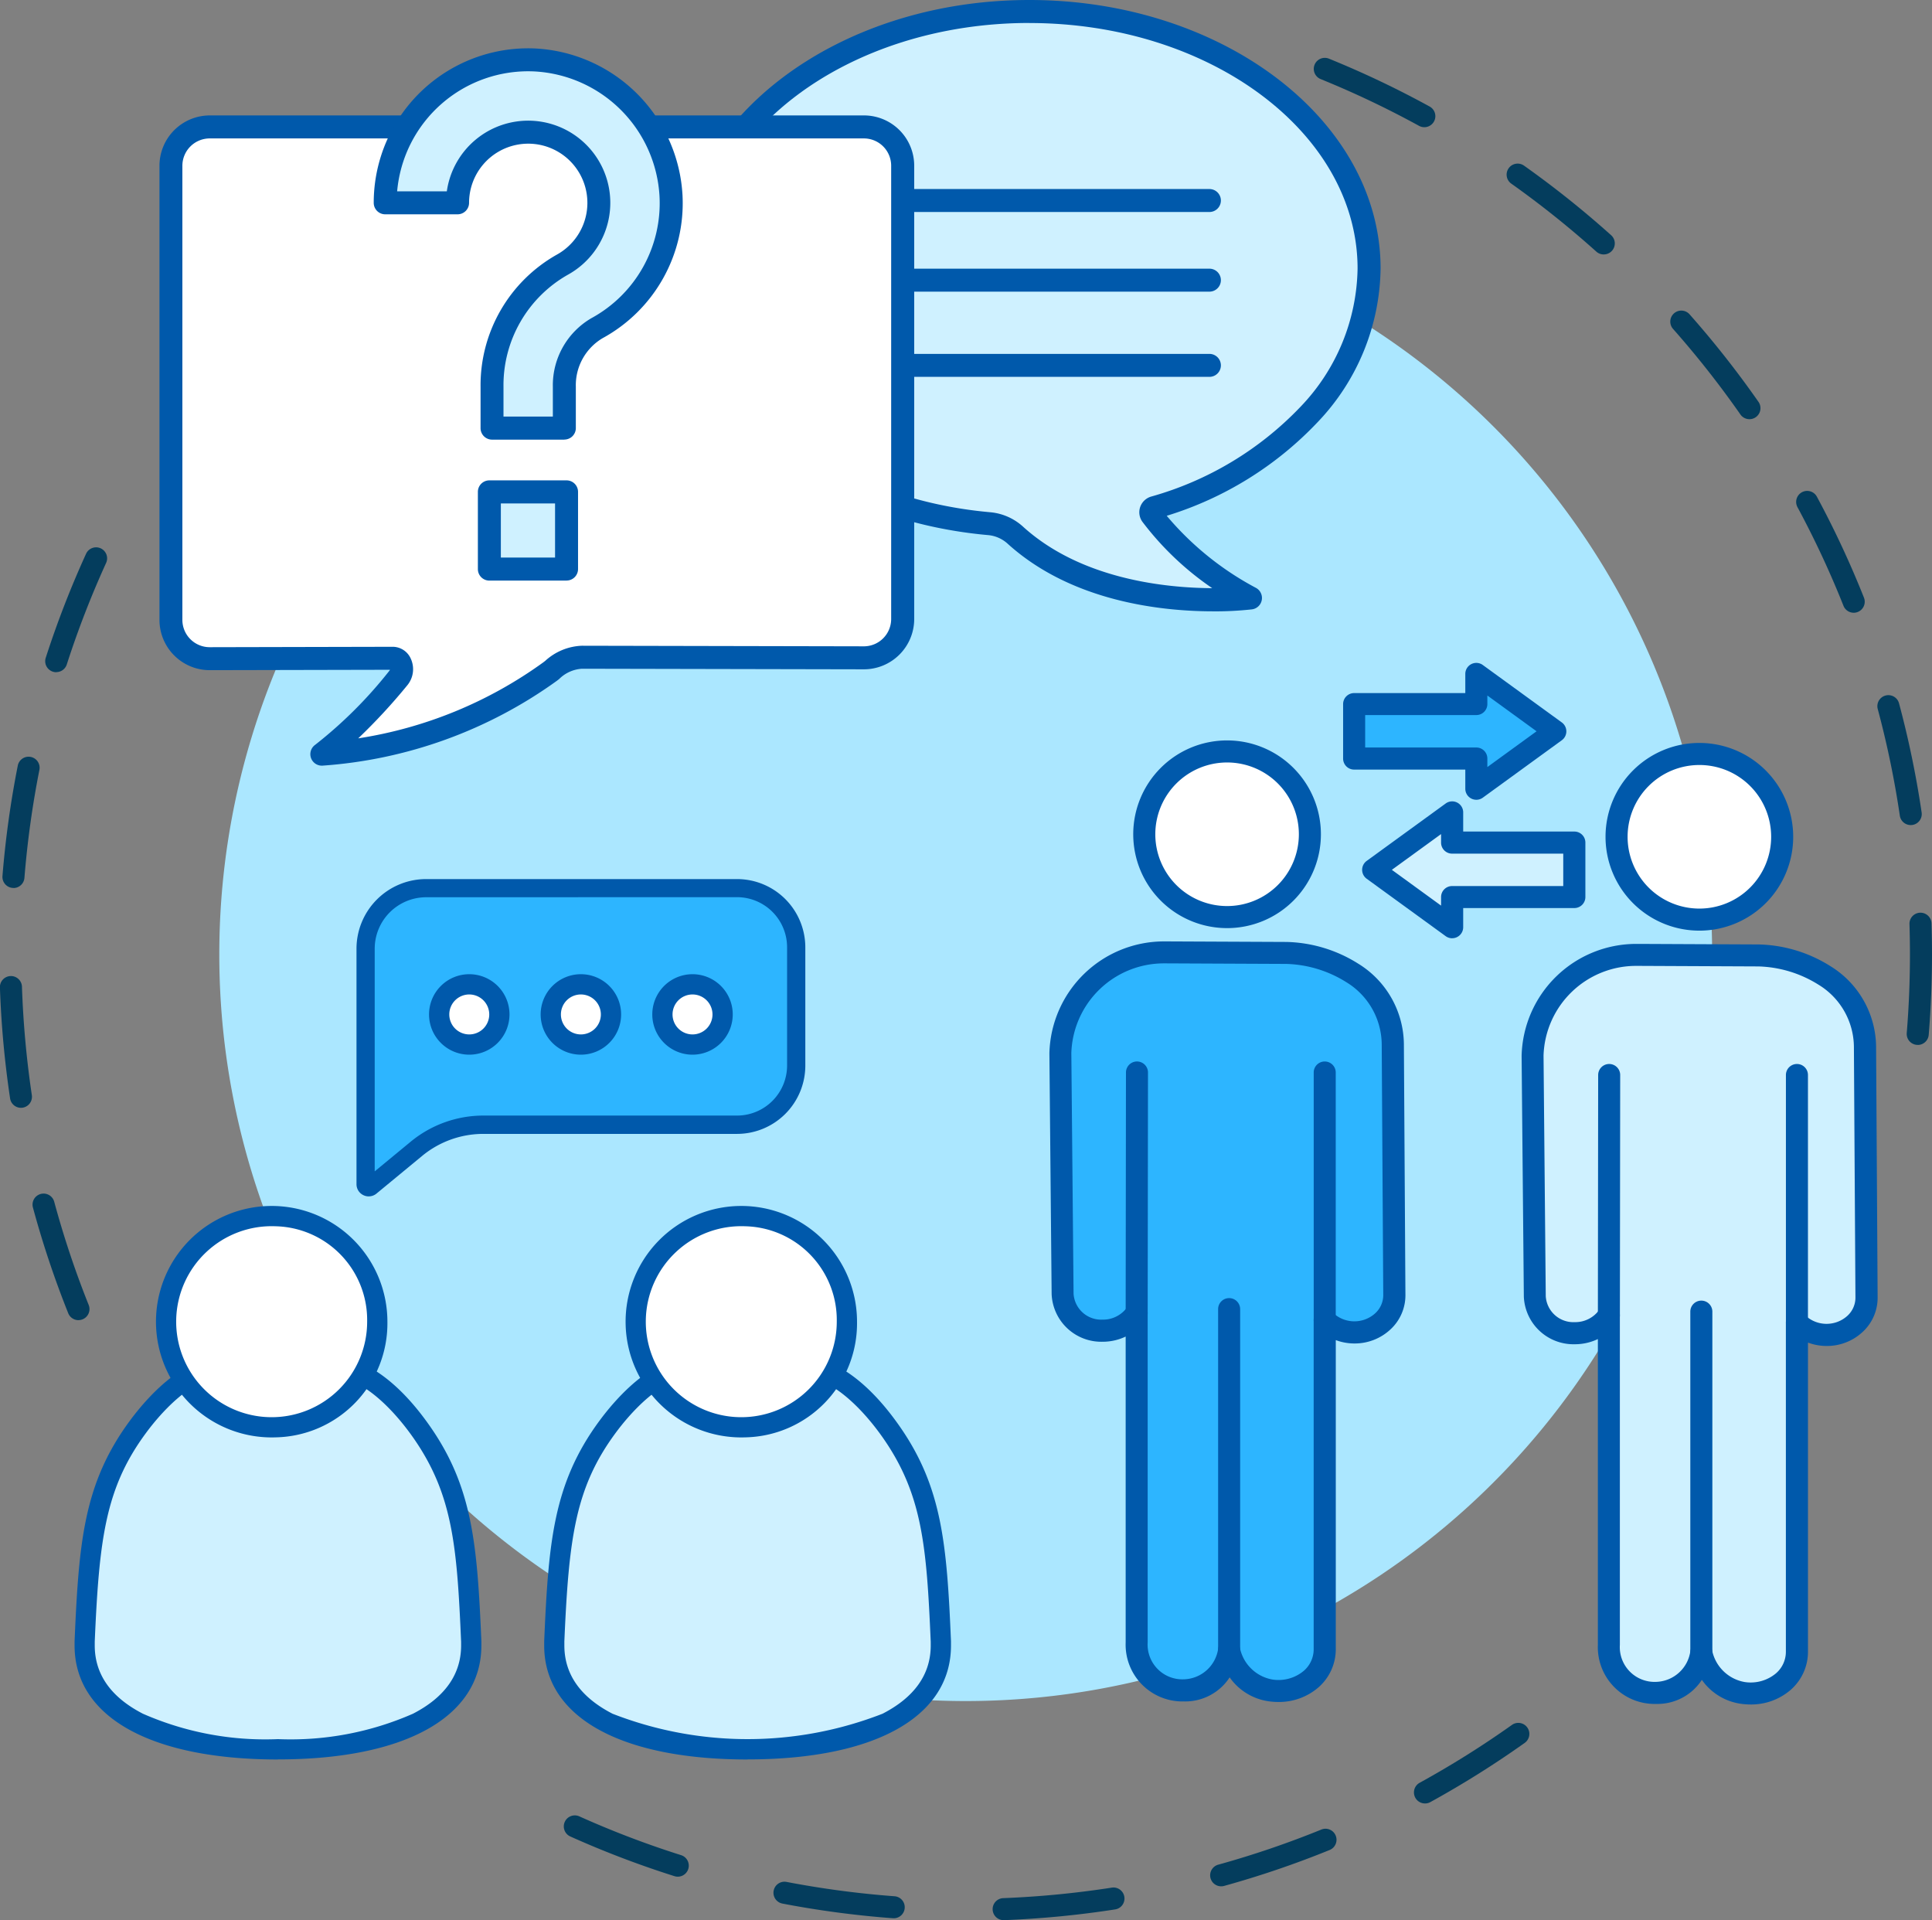 <svg id="Group_304" data-name="Group 304" xmlns="http://www.w3.org/2000/svg" xmlns:xlink="http://www.w3.org/1999/xlink" width="133.075" height="132.236" viewBox="0 0 133.075 132.236">
  <rect x="0" y="0" width="133.075" height="132.236" fill="#808080" stroke="none"/>
  <defs>
    <clipPath id="clip-path">
      <rect id="Rectangle_170" data-name="Rectangle 170" width="133.075" height="132.236" fill="none"/>
    </clipPath>
  </defs>
  <g id="Group_303" data-name="Group 303" clip-path="url(#clip-path)">
    <path id="Path_213" data-name="Path 213" d="M78.4,125.728a51.413,51.413,0,1,1,51.413,51.413A51.413,51.413,0,0,1,78.4,125.728" transform="translate(-63.295 -59.996)" fill="#abe7ff"/>
    <path id="Path_214" data-name="Path 214" d="M5.4,248.855a.759.759,0,0,1-.7-.477,66.258,66.258,0,0,1-2.432-7.28.759.759,0,1,1,1.466-.4,64.705,64.705,0,0,0,2.376,7.113.76.76,0,0,1-.7,1.041M1.445,234.231a.759.759,0,0,1-.75-.647,67.275,67.275,0,0,1-.7-7.642.759.759,0,0,1,1.518-.051,65.7,65.7,0,0,0,.68,7.469.76.76,0,0,1-.639.863.774.774,0,0,1-.113.008m-.51-15.143-.061,0a.759.759,0,0,1-.7-.818,66.862,66.862,0,0,1,1.054-7.6.759.759,0,1,1,1.489.295,65.322,65.322,0,0,0-1.03,7.43.76.76,0,0,1-.756.7m2.946-14.862a.76.76,0,0,1-.723-.992,66.4,66.4,0,0,1,2.775-7.157.759.759,0,1,1,1.381.63A64.849,64.849,0,0,0,4.6,203.7a.76.76,0,0,1-.722.526" transform="translate(0 -157.94)" fill="#043d5d"/>
    <path id="Path_215" data-name="Path 215" d="M231.845,629.4a.759.759,0,0,1-.029-1.518,65.565,65.565,0,0,0,7.464-.723.759.759,0,0,1,.233,1.5,67.1,67.1,0,0,1-7.638.74h-.03m-7.587-.132-.057,0a66.786,66.786,0,0,1-7.61-1.01.759.759,0,0,1,.286-1.491,65.258,65.258,0,0,0,7.436.987.759.759,0,0,1-.056,1.516m22.555-2.2a.759.759,0,0,1-.2-1.491,64.753,64.753,0,0,0,7.1-2.418.759.759,0,0,1,.572,1.407,66.443,66.443,0,0,1-7.266,2.474.769.769,0,0,1-.2.028m-37.435-.664a.752.752,0,0,1-.229-.036,66.363,66.363,0,0,1-7.173-2.733.759.759,0,0,1,.622-1.385,64.79,64.79,0,0,0,7.008,2.671.759.759,0,0,1-.228,1.483m51.469-5.043a.759.759,0,0,1-.366-1.425,65.286,65.286,0,0,0,6.354-3.983.759.759,0,1,1,.88,1.238,66.881,66.881,0,0,1-6.5,4.077.757.757,0,0,1-.365.094" transform="translate(-162.699 -497.165)" fill="#043d5d"/>
    <path id="Path_216" data-name="Path 216" d="M511.244,88.634c-.021,0-.042,0-.063,0a.759.759,0,0,1-.695-.819c.147-1.786.221-3.6.221-5.4,0-.694-.011-1.4-.033-2.1a.759.759,0,0,1,1.518-.048c.022.713.034,1.434.034,2.144,0,1.841-.076,3.7-.226,5.528a.759.759,0,0,1-.756.7m-.484-15.142a.759.759,0,0,1-.75-.649,64.98,64.98,0,0,0-1.521-7.342.759.759,0,0,1,1.466-.394,66.5,66.5,0,0,1,1.557,7.515.759.759,0,0,1-.641.862.781.781,0,0,1-.112.008m-3.925-14.623a.759.759,0,0,1-.706-.479,64.951,64.951,0,0,0-3.168-6.792.759.759,0,1,1,1.337-.72,66.419,66.419,0,0,1,3.242,6.952.76.76,0,0,1-.705,1.04m-7.182-13.33a.759.759,0,0,1-.623-.325,65.557,65.557,0,0,0-4.639-5.891.759.759,0,1,1,1.137-1.006,67.066,67.066,0,0,1,4.747,6.028.759.759,0,0,1-.622,1.194M489.613,34.2a.756.756,0,0,1-.507-.194,65.563,65.563,0,0,0-5.859-4.683.759.759,0,0,1,.878-1.239,67.138,67.138,0,0,1,6,4.791.759.759,0,0,1-.508,1.324m-12.36-8.762a.754.754,0,0,1-.364-.094,64.994,64.994,0,0,0-6.776-3.219.759.759,0,1,1,.571-1.407,66.534,66.534,0,0,1,6.934,3.295.759.759,0,0,1-.366,1.425" transform="translate(-379.151 -16.677)" fill="#043d5d"/>
    <path id="Path_217" data-name="Path 217" d="M30.278,507.073c.3-6.98.678-10.738,3.669-14.79,1.463-1.982,3.766-4.237,6.158-4.231q2.942.007,7,.015c2.5,0,4.864,2.4,6.35,4.517,2.844,4.044,3.16,7.684,3.455,14.49v.268c0,4.658-5.417,7.147-13.315,7.147S30.278,512,30.278,507.341Z" transform="translate(-24.444 -394.016)" fill="#cff1ff"/>
    <path id="Path_218" data-name="Path 218" d="M40.672,512.264c-8.774,0-14.013-2.932-14.013-7.844v-.269c0-.01,0-.02,0-.03.294-6.8.616-10.855,3.8-15.174,1.245-1.687,3.772-4.514,6.71-4.514h.011l1.47,0q2.442.006,5.528.011c1.321,0,3.978.629,6.92,4.813,2.986,4.245,3.294,8.213,3.581,14.861,0,.01,0,.02,0,.03v.267c0,4.912-5.238,7.844-14.013,7.844m-12.618-8.1v.254c0,1.986,1.116,3.568,3.318,4.7a20.944,20.944,0,0,0,9.3,1.749,20.944,20.944,0,0,0,9.3-1.749c2.2-1.132,3.317-2.714,3.317-4.7v-.252c-.284-6.562-.563-10.172-3.328-14.1-.892-1.268-3.24-4.217-5.781-4.221q-3.085,0-5.53-.011l-1.47,0h-.008c-2.412,0-4.711,2.76-5.587,3.948-2.8,3.787-3.225,7.3-3.532,14.391" transform="translate(-21.522 -391.095)" fill="#0059ab"/>
    <path id="Path_219" data-name="Path 219" d="M76.033,441.94a7.025,7.025,0,1,1-7.021-7.269,7.148,7.148,0,0,1,7.021,7.269" transform="translate(-50.047 -350.921)" fill="#fff"/>
    <path id="Path_220" data-name="Path 220" d="M66.089,446.985a7.97,7.97,0,1,1,7.719-7.966,7.854,7.854,0,0,1-7.719,7.966m0-14.538a6.577,6.577,0,1,0,6.324,6.572,6.458,6.458,0,0,0-6.324-6.572" transform="translate(-47.124 -347.999)" fill="#0059ab"/>
    <path id="Path_221" data-name="Path 221" d="M198.164,507.073c.3-6.98.678-10.738,3.669-14.79,1.463-1.982,3.766-4.237,6.158-4.231q2.942.007,7,.015c2.5,0,4.865,2.4,6.351,4.517,2.844,4.044,3.16,7.684,3.455,14.49v.268c0,4.658-5.417,7.147-13.315,7.147s-13.316-2.489-13.316-7.147Z" transform="translate(-159.983 -394.016)" fill="#cff1ff"/>
    <path id="Path_222" data-name="Path 222" d="M208.557,512.264c-8.774,0-14.013-2.932-14.013-7.844v-.269c0-.01,0-.02,0-.03.294-6.8.616-10.855,3.8-15.174,1.245-1.687,3.772-4.514,6.71-4.514h.011l1.47,0q2.442.006,5.528.011c1.321,0,3.978.629,6.92,4.813,2.986,4.245,3.294,8.213,3.581,14.861,0,.01,0,.02,0,.03v.267c0,4.912-5.239,7.844-14.013,7.844m-12.618-8.1v.254c0,1.986,1.116,3.568,3.317,4.7a25.6,25.6,0,0,0,18.6,0c2.2-1.132,3.318-2.714,3.318-4.7v-.252c-.284-6.562-.563-10.172-3.328-14.1-.892-1.268-3.24-4.217-5.781-4.221q-3.085,0-5.53-.011l-1.47,0h-.008c-2.413,0-4.711,2.76-5.588,3.948-2.8,3.787-3.225,7.3-3.532,14.391" transform="translate(-157.06 -391.095)" fill="#0059ab"/>
    <path id="Path_223" data-name="Path 223" d="M243.918,441.94a7.025,7.025,0,1,1-7.021-7.269,7.148,7.148,0,0,1,7.021,7.269" transform="translate(-185.585 -350.921)" fill="#fff"/>
    <path id="Path_224" data-name="Path 224" d="M233.975,446.985a7.97,7.97,0,1,1,7.719-7.966,7.854,7.854,0,0,1-7.719,7.966m0-14.538a6.577,6.577,0,1,0,6.324,6.572,6.458,6.458,0,0,0-6.324-6.572" transform="translate(-182.663 -347.999)" fill="#0059ab"/>
    <path id="Path_225" data-name="Path 225" d="M138.8,333.766H156.28a4.073,4.073,0,0,0,4.073-4.074v-8.148a4.073,4.073,0,0,0-4.073-4.073H134.864a4.17,4.17,0,0,0-4.17,4.17v16.209a.215.215,0,0,0,.352.166l3.152-2.6a7.232,7.232,0,0,1,4.6-1.652" transform="translate(-105.513 -256.302)" fill="#2db5ff"/>
    <path id="Path_226" data-name="Path 226" d="M128.283,336.064a.848.848,0,0,1-.361-.082.836.836,0,0,1-.483-.762V319.011a4.8,4.8,0,0,1,4.8-4.8h21.415a4.706,4.706,0,0,1,4.7,4.7v8.148a4.706,4.706,0,0,1-4.7,4.7H136.17a6.622,6.622,0,0,0-4.2,1.509l-3.152,2.6a.838.838,0,0,1-.534.194m3.953-20.6a3.547,3.547,0,0,0-3.543,3.543v15.335l2.477-2.043a7.877,7.877,0,0,1,5-1.8h17.481a3.45,3.45,0,0,0,3.446-3.446v-8.148a3.45,3.45,0,0,0-3.446-3.446Z" transform="translate(-102.884 -253.672)" fill="#0059ab"/>
    <path id="Path_227" data-name="Path 227" d="M240.949,353.9a2.073,2.073,0,1,1-2.073-2.073,2.073,2.073,0,0,1,2.073,2.073" transform="translate(-191.176 -284.039)" fill="#fff"/>
    <path id="Path_228" data-name="Path 228" d="M235.954,353.75a2.771,2.771,0,1,1,2.771-2.771,2.774,2.774,0,0,1-2.771,2.771m0-4.147a1.376,1.376,0,1,0,1.376,1.376,1.378,1.378,0,0,0-1.376-1.376" transform="translate(-188.254 -281.118)" fill="#0059ab"/>
    <path id="Path_229" data-name="Path 229" d="M201.046,353.9a2.073,2.073,0,1,1-2.073-2.073,2.073,2.073,0,0,1,2.073,2.073" transform="translate(-158.961 -284.039)" fill="#fff"/>
    <path id="Path_230" data-name="Path 230" d="M196.051,353.75a2.771,2.771,0,1,1,2.771-2.771,2.774,2.774,0,0,1-2.771,2.771m0-4.147a1.376,1.376,0,1,0,1.376,1.376,1.378,1.378,0,0,0-1.376-1.376" transform="translate(-156.04 -281.118)" fill="#0059ab"/>
    <path id="Path_231" data-name="Path 231" d="M161.145,353.9a2.073,2.073,0,1,1-2.073-2.073,2.073,2.073,0,0,1,2.073,2.073" transform="translate(-126.748 -284.039)" fill="#fff"/>
    <path id="Path_232" data-name="Path 232" d="M156.149,353.75a2.771,2.771,0,1,1,2.771-2.771,2.774,2.774,0,0,1-2.771,2.771m0-4.147a1.376,1.376,0,1,0,1.376,1.376,1.378,1.378,0,0,0-1.376-1.376" transform="translate(-123.826 -281.118)" fill="#0059ab"/>
    <path id="Path_233" data-name="Path 233" d="M246.535,21.806c0-9.776,10.477-17.7,23.4-17.7s23.4,7.925,23.4,17.7c0,7.476-6.129,13.868-14.792,16.462a.335.335,0,0,0-.182.516,21.032,21.032,0,0,0,6.8,5.711s-10.012,1.26-16.177-4.306a3.1,3.1,0,0,0-1.8-.809c-11.63-1.028-20.657-8.5-20.657-17.574" transform="translate(-199.034 -3.315)" fill="#cff1ff"/>
    <path id="Path_234" data-name="Path 234" d="M279.293,42.1c-3.5,0-9.714-.636-14.149-4.639a2.3,2.3,0,0,0-1.336-.608c-12.188-1.077-21.379-8.971-21.379-18.362C242.429,8.3,253.281,0,266.621,0s24.192,8.3,24.192,18.492a15.6,15.6,0,0,1-4.355,10.6,23.99,23.99,0,0,1-10.376,6.429A20.706,20.706,0,0,0,282.2,40.47a.791.791,0,0,1-.251,1.495,22.946,22.946,0,0,1-2.657.136M266.621,1.582c-12.467,0-22.609,7.586-22.609,16.91,0,8.566,8.571,15.782,19.936,16.786a3.865,3.865,0,0,1,2.257,1.01c3.974,3.587,9.732,4.2,13.011,4.217a20.53,20.53,0,0,1-4.806-4.567,1.117,1.117,0,0,1-.158-1.015A1.137,1.137,0,0,1,275,34.2a22.647,22.647,0,0,0,10.288-6.177,14.043,14.043,0,0,0,3.94-9.527c0-9.324-10.142-16.91-22.609-16.91" transform="translate(-195.719)" fill="#0059ab"/>
    <line id="Line_36" data-name="Line 36" x1="24.808" transform="translate(58.494 13.809)" fill="#fff"/>
    <path id="Path_235" data-name="Path 235" d="M325.085,69.147H300.277a.791.791,0,0,1,0-1.582h24.808a.791.791,0,0,1,0,1.582" transform="translate(-241.782 -54.547)" fill="#0059ab"/>
    <line id="Line_37" data-name="Line 37" x1="24.808" transform="translate(58.494 19.294)" fill="#fff"/>
    <path id="Path_236" data-name="Path 236" d="M325.085,97.615H300.277a.791.791,0,0,1,0-1.582h24.808a.791.791,0,0,1,0,1.582" transform="translate(-241.782 -77.53)" fill="#0059ab"/>
    <line id="Line_38" data-name="Line 38" x1="24.808" transform="translate(58.494 25.162)" fill="#fff"/>
    <path id="Path_237" data-name="Path 237" d="M325.085,128.07H300.277a.791.791,0,0,1,0-1.582h24.808a.791.791,0,0,1,0,1.582" transform="translate(-241.782 -102.117)" fill="#0059ab"/>
    <path id="Path_238" data-name="Path 238" d="M111.517,48.036a2.671,2.671,0,0,0-2.671-2.673c-5.393,0-17.5,0-22.531,0-4.825,0-17.087,0-22.529,0a2.673,2.673,0,0,0-2.673,2.673V79.309a2.673,2.673,0,0,0,2.679,2.673L76.4,81.955c.585.028.767.874.4,1.326a30.406,30.406,0,0,1-5.291,5.277,30.837,30.837,0,0,0,15.71-5.684,3.417,3.417,0,0,1,2.213-.992l19.409.04a2.673,2.673,0,0,0,2.679-2.673V48.036" transform="translate(-49.338 -36.62)" fill="#fff"/>
    <path id="Path_239" data-name="Path 239" d="M68.19,86.033a.791.791,0,0,1-.454-1.439,30.165,30.165,0,0,0,5.133-5.131.092.092,0,0,0,.011-.033l-12.4.027H60.47a3.464,3.464,0,0,1-3.464-3.465V44.719a3.469,3.469,0,0,1,3.464-3.465c5.443,0,17.705,0,22.53,0,5.034,0,17.137,0,22.53,0h0a3.462,3.462,0,0,1,3.462,3.464V75.933a3.465,3.465,0,0,1-3.464,3.465h-.007l-19.409-.04a2.441,2.441,0,0,0-1.581.714l-.151.116a31.337,31.337,0,0,1-16.159,5.845h-.03m4.9-8.185h.038a1.37,1.37,0,0,1,1.2.844,1.741,1.741,0,0,1-.227,1.775,40.151,40.151,0,0,1-3.406,3.686,29.371,29.371,0,0,0,12.734-5.224l.145-.111A3.95,3.95,0,0,1,86.1,77.775l19.423.04h0a1.882,1.882,0,0,0,1.882-1.882V44.72a1.879,1.879,0,0,0-1.879-1.882h0c-5.394,0-17.5,0-22.532,0-4.825,0-17.086,0-22.529,0a1.885,1.885,0,0,0-1.881,1.882V75.993a1.882,1.882,0,0,0,1.882,1.882h0l12.609-.028Z" transform="translate(-46.022 -33.305)" fill="#0059ab"/>
    <rect id="Rectangle_169" data-name="Rectangle 169" width="5.317" height="5.317" transform="translate(33.708 33.876)" fill="#cff1ff"/>
    <path id="Path_240" data-name="Path 240" d="M176.946,178.612h-5.317a.791.791,0,0,1-.791-.791V172.5a.791.791,0,0,1,.791-.791h5.317a.791.791,0,0,1,.791.791v5.317a.791.791,0,0,1-.791.791m-4.526-1.582h3.734V173.3H172.42Z" transform="translate(-137.922 -138.628)" fill="#0059ab"/>
    <path id="Path_241" data-name="Path 241" d="M150.057,46.736h-4.983v-2.85a9.533,9.533,0,0,1,4.835-8.4,4.867,4.867,0,1,0-7.21-4.266h-4.983a9.849,9.849,0,0,1,10.312-9.839,9.915,9.915,0,0,1,9.377,9.377,9.8,9.8,0,0,1-5.09,9.092,4.553,4.553,0,0,0-2.258,4.037Z" transform="translate(-111.182 -17.252)" fill="#cff1ff"/>
    <path id="Path_242" data-name="Path 242" d="M146.742,44.211h-4.983a.791.791,0,0,1-.791-.791v-2.85a10.324,10.324,0,0,1,5.245-9.094,4.075,4.075,0,1,0-6.037-3.573.791.791,0,0,1-.791.791H134.4a.791.791,0,0,1-.791-.791,10.64,10.64,0,0,1,11.14-10.629A10.711,10.711,0,0,1,154.879,27.4a10.587,10.587,0,0,1-5.5,9.821,3.763,3.763,0,0,0-1.849,3.344v2.85a.791.791,0,0,1-.791.791m-4.192-1.582h3.4V40.569a5.343,5.343,0,0,1,2.667-4.729,9.015,9.015,0,0,0,4.681-8.363,9.117,9.117,0,0,0-8.622-8.623,9.06,9.06,0,0,0-9.451,8.257h3.422a5.661,5.661,0,0,1,5.874-4.86,5.658,5.658,0,0,1,2.455,10.609,8.742,8.742,0,0,0-4.426,7.708Z" transform="translate(-107.867 -13.935)" fill="#0059ab"/>
    <path id="Path_243" data-name="Path 243" d="M583.777,280.893a5.7,5.7,0,1,0-5.683-5.7,5.693,5.693,0,0,0,5.683,5.7" transform="translate(-466.71 -217.563)" fill="#fff"/>
    <path id="Path_244" data-name="Path 244" d="M580.6,278.471a6.463,6.463,0,1,1,6.442-6.463,6.46,6.46,0,0,1-6.442,6.463m0-11.407a4.944,4.944,0,1,0,4.924,4.944,4.94,4.94,0,0,0-4.924-4.944" transform="translate(-463.528 -214.381)" fill="#0059ab"/>
    <path id="Path_245" data-name="Path 245" d="M570.791,347.64c-.123-4.731-4.875-6.3-7.358-6.3h-.092l-8.128-.037h-.052l-.1,0a7.141,7.141,0,0,0-7.172,6.946l.153,16.574a2.673,2.673,0,0,0,2.776,2.532,2.8,2.8,0,0,0,2.323-1.224v22.69a3.157,3.157,0,0,0,3.238,3.3c2.686.016,3.13-2.776,3.13-2.776a3.551,3.551,0,0,0,2.9,2.784,3.07,3.07,0,0,0,3.68-2.86v-22.65a2.841,2.841,0,0,0,2.044.848h.016A2.657,2.657,0,0,0,570.9,364.9Z" transform="translate(-442.328 -275.542)" fill="#cff1ff"/>
    <path id="Path_246" data-name="Path 246" d="M559.723,389.742a4.691,4.691,0,0,1-.578-.036,3.965,3.965,0,0,1-2.775-1.659,3.651,3.651,0,0,1-3.143,1.657H553.2a3.911,3.911,0,0,1-3.993-4.064V364.577a3.673,3.673,0,0,1-1.558.357h-.029a3.423,3.423,0,0,1-3.512-3.284l-.153-16.574a7.9,7.9,0,0,1,7.914-7.712l.132,0h.036l8.169.037h.048a9.66,9.66,0,0,1,4.978,1.5,6.579,6.579,0,0,1,3.139,5.541c0,.005,0,.01,0,.015l.106,17.264a3.2,3.2,0,0,1-1.035,2.368,3.6,3.6,0,0,1-2.457.964h-.02a3.68,3.68,0,0,1-1.285-.232v21.274a3.488,3.488,0,0,1-1.2,2.647,4.152,4.152,0,0,1-2.76,1m-3.388-4.331a.757.757,0,0,1,.746.613,2.776,2.776,0,0,0,2.252,2.174,2.718,2.718,0,0,0,2.145-.6,1.964,1.964,0,0,0,.682-1.508v-22.65a.759.759,0,0,1,1.3-.528,2.138,2.138,0,0,0,2.937.065,1.7,1.7,0,0,0,.555-1.252l-.106-17.257a5.056,5.056,0,0,0-2.448-4.3,8.18,8.18,0,0,0-4.15-1.253h-.092l-8.13-.037-.133,0a6.379,6.379,0,0,0-6.425,6.18l.153,16.574a1.906,1.906,0,0,0,1.994,1.78h.017a2.03,2.03,0,0,0,1.7-.883.759.759,0,0,1,1.393.418V385.64a2.394,2.394,0,0,0,2.483,2.545h.017a2.457,2.457,0,0,0,2.359-2.14.761.761,0,0,1,.74-.634Z" transform="translate(-439.147 -272.361)" fill="#0059ab"/>
    <line id="Line_39" data-name="Line 39" x1="0.021" y2="16.558" transform="translate(110.819 74.032)" fill="#fff"/>
    <path id="Path_247" data-name="Path 247" d="M571.978,398.369h0a.759.759,0,0,1-.758-.76l.02-16.558a.759.759,0,0,1,.759-.758h0a.759.759,0,0,1,.758.76l-.021,16.558a.759.759,0,0,1-.759.758" transform="translate(-461.159 -307.02)" fill="#0059ab"/>
    <line id="Line_40" data-name="Line 40" y2="17.05" transform="translate(123.772 74.032)" fill="#fff"/>
    <path id="Path_248" data-name="Path 248" d="M639.206,398.861a.759.759,0,0,1-.759-.759v-17.05a.759.759,0,0,1,1.518,0V398.1a.759.759,0,0,1-.759.759" transform="translate(-515.434 -307.02)" fill="#0059ab"/>
    <line id="Line_41" data-name="Line 41" y2="23.48" transform="translate(117.188 90.328)" fill="#fff"/>
    <path id="Path_249" data-name="Path 249" d="M605.031,489.867a.759.759,0,0,1-.759-.759v-23.48a.759.759,0,0,1,1.518,0v23.48a.759.759,0,0,1-.759.759" transform="translate(-487.844 -375.3)" fill="#0059ab"/>
    <path id="Path_250" data-name="Path 250" d="M414.965,280a5.7,5.7,0,1,0-5.683-5.7,5.693,5.693,0,0,0,5.683,5.7" transform="translate(-330.423 -216.838)" fill="#fff"/>
    <path id="Path_251" data-name="Path 251" d="M411.784,277.573a6.463,6.463,0,1,1,6.442-6.463,6.46,6.46,0,0,1-6.442,6.463m0-11.407a4.944,4.944,0,1,0,4.924,4.944,4.94,4.94,0,0,0-4.924-4.944" transform="translate(-327.243 -213.657)" fill="#0059ab"/>
    <path id="Path_252" data-name="Path 252" d="M401.98,346.742c-.123-4.731-4.875-6.3-7.358-6.3h-.092l-8.128-.037h-.052l-.1,0a7.141,7.141,0,0,0-7.172,6.946l.153,16.574a2.673,2.673,0,0,0,2.776,2.532,2.8,2.8,0,0,0,2.323-1.224v22.69a3.157,3.157,0,0,0,3.238,3.3c2.686.016,3.13-2.776,3.13-2.776a3.551,3.551,0,0,0,2.9,2.784,3.07,3.07,0,0,0,3.68-2.86v-22.65a2.841,2.841,0,0,0,2.044.848h.016a2.656,2.656,0,0,0,2.737-2.568Z" transform="translate(-306.043 -274.817)" fill="#2db5ff"/>
    <path id="Path_253" data-name="Path 253" d="M390.911,388.843a4.675,4.675,0,0,1-.577-.036,3.965,3.965,0,0,1-2.775-1.659,3.651,3.651,0,0,1-3.143,1.657h-.027a3.911,3.911,0,0,1-3.993-4.064V363.678a3.678,3.678,0,0,1-1.558.357h-.029a3.423,3.423,0,0,1-3.512-3.284l-.154-16.574a7.9,7.9,0,0,1,7.914-7.712l.1,0h.069l8.169.037h.048a9.66,9.66,0,0,1,4.978,1.5,6.58,6.58,0,0,1,3.139,5.541c0,.005,0,.01,0,.015l.106,17.264a3.2,3.2,0,0,1-1.035,2.368,3.6,3.6,0,0,1-2.457.964h-.02a3.679,3.679,0,0,1-1.285-.232v21.274a3.488,3.488,0,0,1-1.2,2.647,4.152,4.152,0,0,1-2.76,1m-3.388-4.331a.758.758,0,0,1,.746.613,2.776,2.776,0,0,0,2.252,2.174,2.718,2.718,0,0,0,2.145-.6,1.964,1.964,0,0,0,.682-1.508v-22.65a.759.759,0,0,1,1.3-.529,2.138,2.138,0,0,0,2.937.065,1.7,1.7,0,0,0,.556-1.252l-.106-17.257a5.056,5.056,0,0,0-2.448-4.3,8.18,8.18,0,0,0-4.15-1.253h-.092l-8.132-.037-.131,0a6.379,6.379,0,0,0-6.426,6.18l.154,16.574a1.906,1.906,0,0,0,1.994,1.78h.017a2.029,2.029,0,0,0,1.7-.883.759.759,0,0,1,1.393.418v22.69a2.394,2.394,0,0,0,2.484,2.545h.017a2.457,2.457,0,0,0,2.359-2.14.761.761,0,0,1,.74-.634Z" transform="translate(-302.861 -271.634)" fill="#0059ab"/>
    <line id="Line_42" data-name="Line 42" x1="0.021" y2="16.558" transform="translate(78.293 73.859)" fill="#fff"/>
    <path id="Path_254" data-name="Path 254" d="M403.166,397.471h0a.759.759,0,0,1-.758-.76l.021-16.558a.759.759,0,0,1,.759-.758h0a.759.759,0,0,1,.758.76l-.021,16.558a.759.759,0,0,1-.759.758" transform="translate(-324.873 -306.295)" fill="#0059ab"/>
    <line id="Line_43" data-name="Line 43" y2="17.05" transform="translate(91.246 73.859)" fill="#fff"/>
    <path id="Path_255" data-name="Path 255" d="M470.394,397.963a.759.759,0,0,1-.759-.759v-17.05a.759.759,0,1,1,1.518,0V397.2a.759.759,0,0,1-.759.759" transform="translate(-379.148 -306.294)" fill="#0059ab"/>
    <line id="Line_44" data-name="Line 44" y2="23.48" transform="translate(84.662 90.155)" fill="#fff"/>
    <path id="Path_256" data-name="Path 256" d="M436.22,488.969a.759.759,0,0,1-.759-.759V464.73a.759.759,0,0,1,1.518,0v23.48a.759.759,0,0,1-.759.759" transform="translate(-351.558 -374.575)" fill="#0059ab"/>
    <path id="Path_257" data-name="Path 257" d="M496.335,298.284l-5.441-3.954,5.441-3.954v2.078h8.417v3.751h-8.417Z" transform="translate(-396.311 -234.428)" fill="#cff1ff"/>
    <path id="Path_258" data-name="Path 258" d="M493.154,295.861a.758.758,0,0,1-.446-.145l-5.441-3.954a.759.759,0,0,1,0-1.229l5.441-3.954a.759.759,0,0,1,1.206.614v1.319h7.657a.759.759,0,0,1,.759.759v3.75a.759.759,0,0,1-.759.759h-7.657V295.1a.76.76,0,0,1-.759.759M489,291.148l3.39,2.464v-.588a.759.759,0,0,1,.759-.759h7.657v-2.232h-7.657a.759.759,0,0,1-.759-.759v-.588Z" transform="translate(-393.13 -231.246)" fill="#0059ab"/>
    <path id="Path_259" data-name="Path 259" d="M492.5,248.78l5.441-3.954-5.441-3.954v2.078h-8.417V246.7H492.5Z" transform="translate(-390.815 -194.463)" fill="#2db5ff"/>
    <path id="Path_260" data-name="Path 260" d="M489.323,246.358a.759.759,0,0,1-.759-.759V244.28h-7.657a.759.759,0,0,1-.759-.759V239.77a.759.759,0,0,1,.759-.759h7.657v-1.319a.759.759,0,0,1,1.206-.614l5.441,3.954a.759.759,0,0,1,0,1.228l-5.441,3.954a.759.759,0,0,1-.446.145m-7.657-3.6h7.657a.759.759,0,0,1,.759.759v.588l3.39-2.464-3.39-2.464v.588a.759.759,0,0,1-.759.759h-7.657Z" transform="translate(-387.635 -191.281)" fill="#0059ab"/>
  </g>
</svg>
